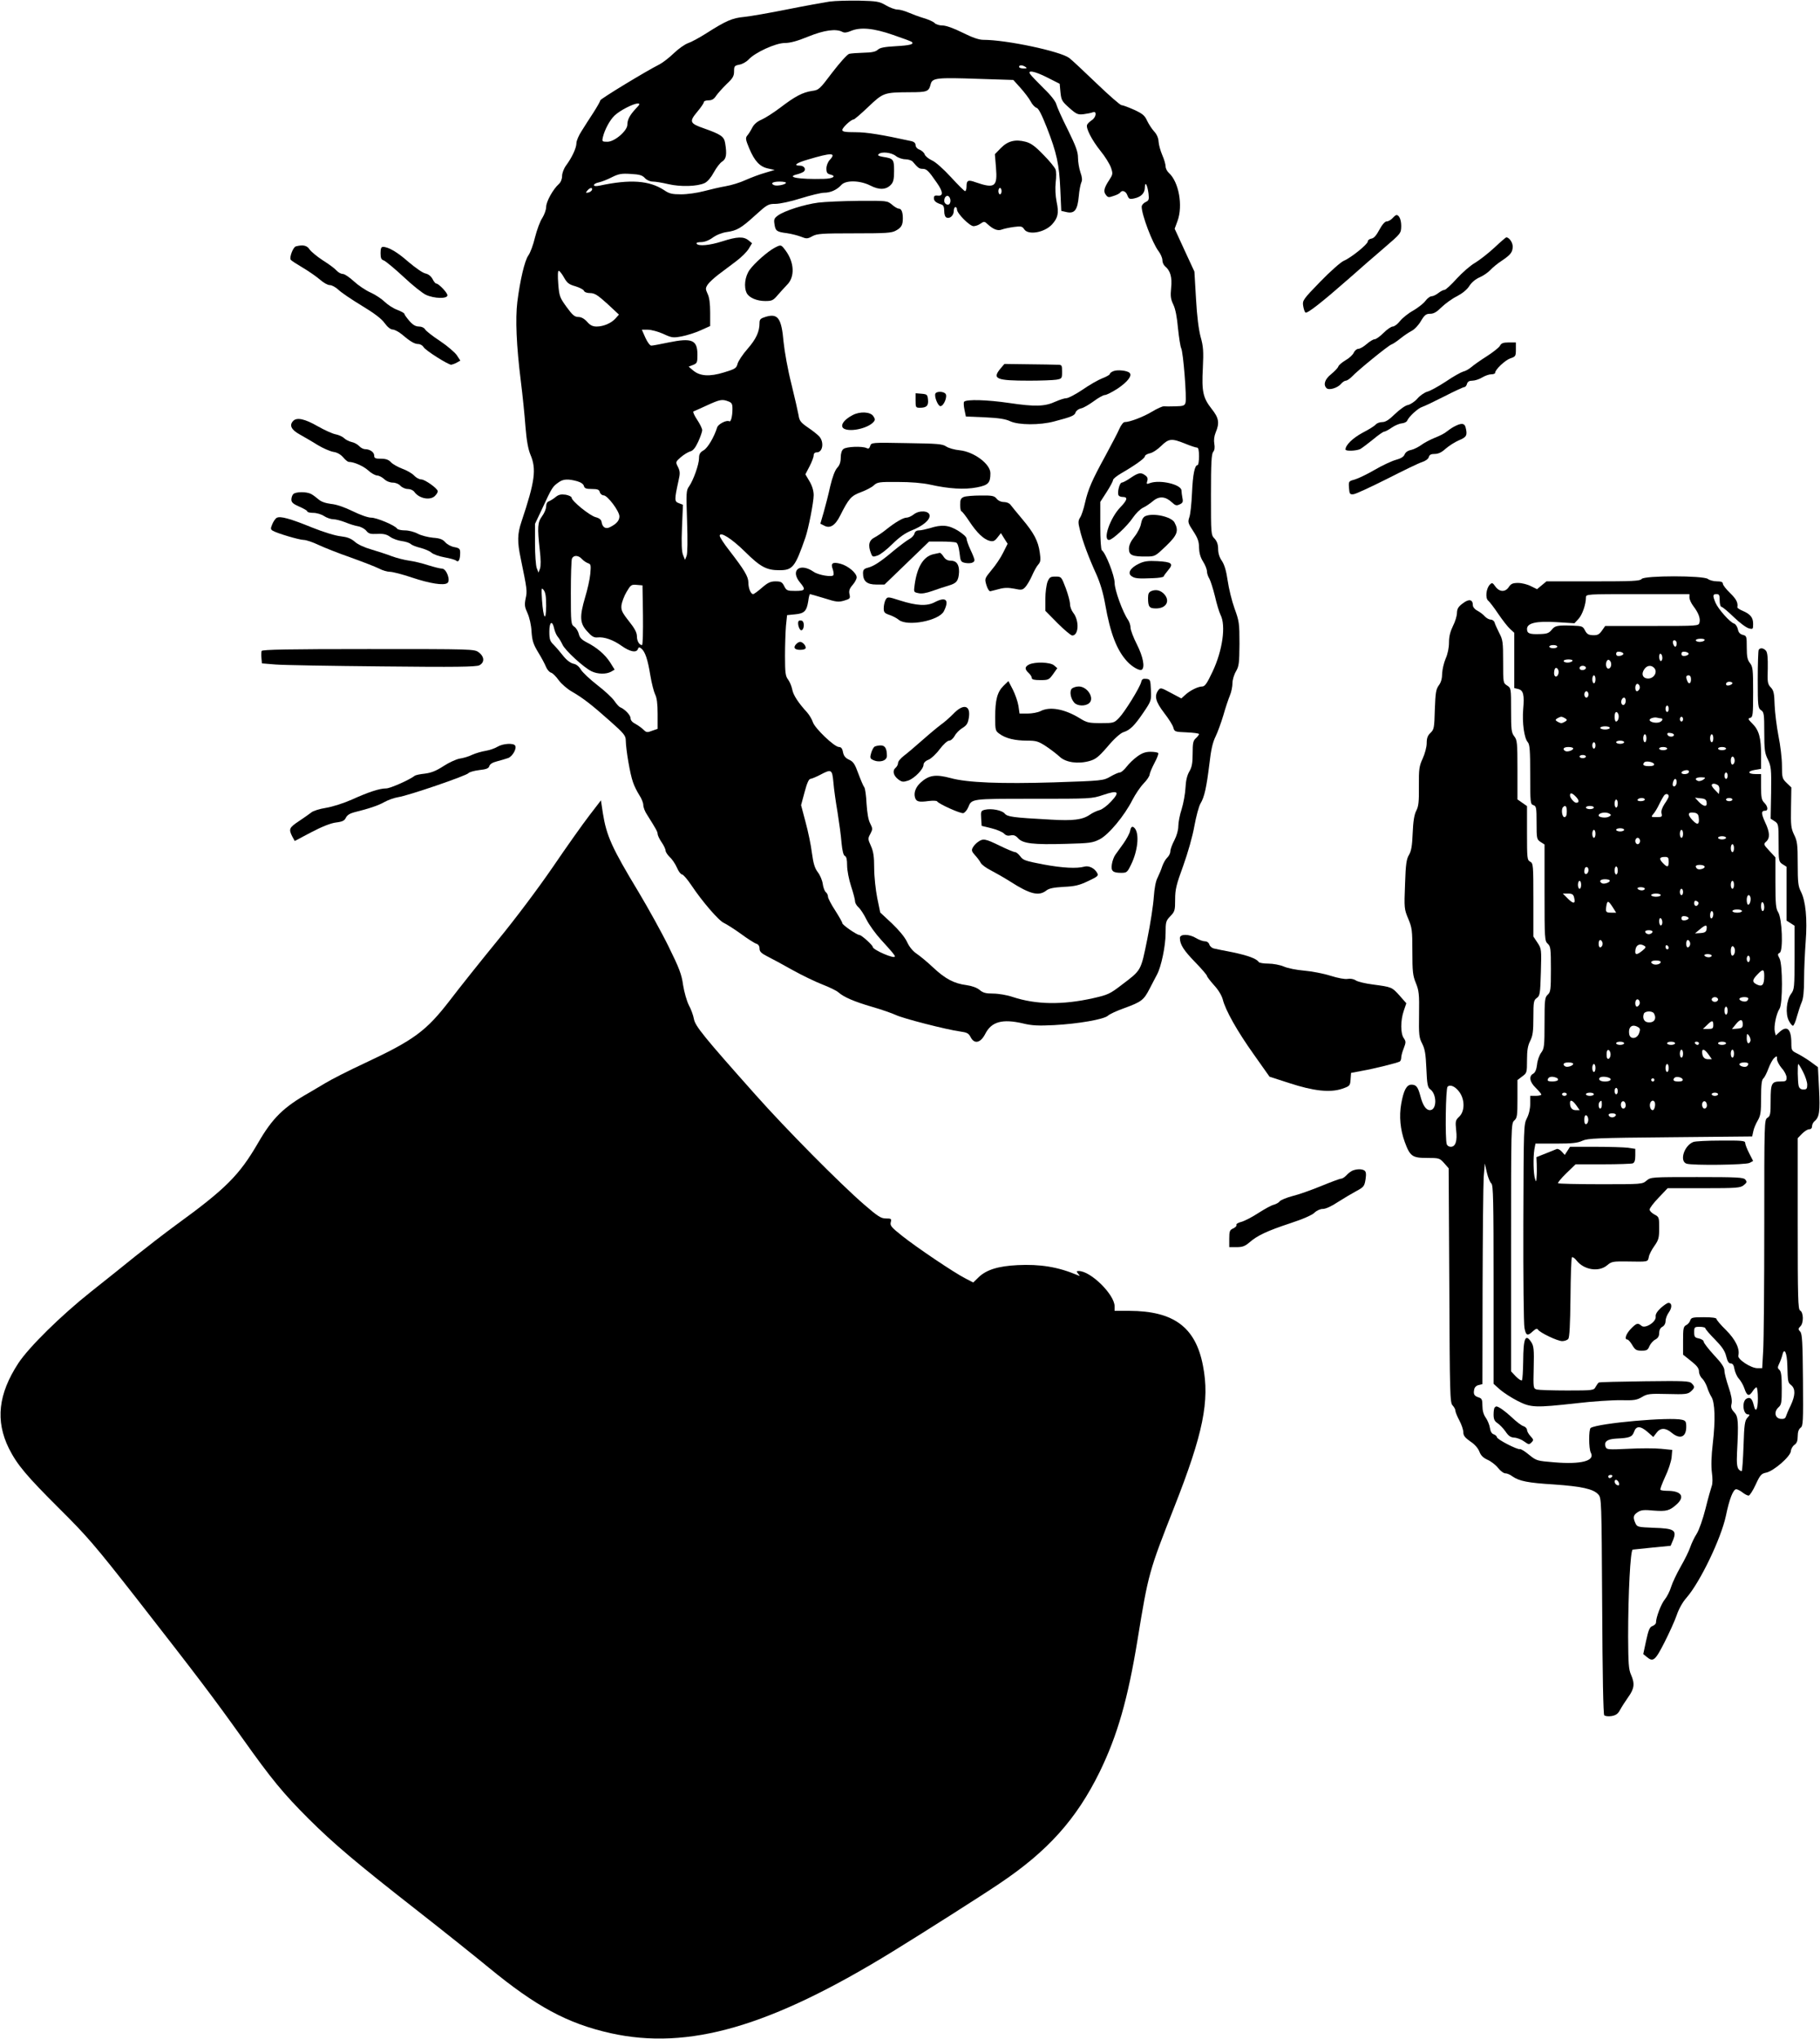 <?xml version="1.0" standalone="no"?>
<!DOCTYPE svg PUBLIC "-//W3C//DTD SVG 20010904//EN"
 "http://www.w3.org/TR/2001/REC-SVG-20010904/DTD/svg10.dtd">
<svg version="1.0" xmlns="http://www.w3.org/2000/svg"
 width="1143pt" height="1280pt" viewBox="0 0 1143 1280"
 preserveAspectRatio="xMidYMid meet">
<g transform="translate(0,1280) scale(0.1,-0.1)"
fill="#000000" stroke="none">
<path d="M5209 12790 c-37 -6 -156 -27 -265 -49 -110 -22 -230 -43 -269 -47
-76 -7 -115 -24 -239 -103 -44 -28 -96 -56 -115 -62 -20 -7 -60 -35 -89 -63
-29 -28 -69 -59 -90 -70 -84 -42 -372 -217 -372 -226 0 -5 -19 -39 -42 -75
-24 -37 -58 -89 -75 -117 -18 -27 -33 -62 -33 -77 0 -30 -28 -90 -65 -140 -14
-19 -25 -48 -25 -66 0 -19 -8 -39 -20 -50 -37 -33 -80 -111 -80 -144 0 -17
-11 -48 -24 -69 -14 -20 -34 -75 -46 -122 -11 -47 -30 -98 -42 -114 -23 -32
-52 -156 -69 -291 -13 -107 -6 -275 22 -499 11 -87 24 -215 29 -285 7 -87 17
-141 31 -175 39 -91 29 -167 -56 -421 -26 -77 -27 -126 -5 -230 40 -195 42
-205 31 -253 -8 -40 -6 -53 12 -92 12 -27 23 -73 25 -114 4 -58 11 -80 41
-130 21 -34 43 -75 50 -93 7 -17 21 -33 31 -36 10 -2 32 -24 49 -48 17 -23 55
-56 84 -72 69 -40 122 -81 239 -185 88 -78 98 -91 98 -122 1 -57 27 -211 45
-260 8 -25 27 -62 40 -82 14 -21 25 -49 25 -62 0 -14 10 -41 23 -60 56 -89 67
-108 67 -122 0 -8 11 -32 25 -52 14 -20 25 -44 25 -53 0 -8 12 -26 26 -40 15
-13 35 -43 45 -66 10 -24 25 -43 32 -43 8 0 34 -31 59 -68 68 -102 173 -224
205 -237 15 -7 63 -37 106 -68 42 -31 86 -59 97 -62 13 -4 20 -15 20 -31 0
-18 11 -29 48 -48 26 -13 97 -51 157 -85 61 -34 146 -75 190 -92 44 -17 89
-39 100 -49 34 -30 98 -58 211 -91 60 -17 127 -41 149 -51 44 -22 322 -93 405
-104 43 -6 53 -11 66 -36 23 -45 62 -36 91 20 39 78 108 97 240 66 53 -13 95
-15 193 -10 151 8 312 36 338 59 10 10 56 31 101 47 110 40 124 51 161 123 18
34 38 74 46 88 27 50 54 181 54 259 0 72 2 79 30 108 28 29 30 37 30 105 0 63
7 92 51 212 29 81 59 186 70 250 11 60 28 123 38 140 25 41 38 102 56 248 10
90 21 137 39 173 13 27 35 87 49 134 13 47 32 102 41 124 9 21 16 56 16 77 0
21 10 54 22 74 19 33 21 52 22 173 0 129 -2 142 -31 222 -17 47 -36 125 -43
174 -9 62 -20 99 -36 124 -16 22 -24 49 -24 75 0 28 -7 48 -22 65 -23 23 -23
28 -23 276 0 199 3 256 14 269 9 11 11 28 7 51 -4 22 -1 48 9 72 25 59 19 91
-25 146 -55 70 -64 109 -56 258 5 105 3 135 -14 195 -12 45 -23 129 -29 240
l-10 170 -62 134 -62 135 18 49 c35 96 8 245 -54 301 -12 11 -21 29 -21 42 0
12 -9 44 -21 71 -11 26 -22 64 -23 84 -1 22 -11 46 -28 64 -14 15 -34 46 -44
67 -15 33 -28 44 -82 69 -36 16 -71 29 -79 29 -8 0 -78 61 -156 136 -78 75
-155 147 -172 160 -56 42 -394 114 -540 114 -27 0 -68 14 -130 45 -56 28 -104
45 -126 45 -20 0 -42 7 -49 15 -7 8 -37 22 -68 31 -30 9 -73 25 -96 35 -23 10
-54 19 -69 19 -16 0 -49 12 -74 27 -41 24 -56 26 -167 29 -66 1 -151 -1 -187
-6z m399 -209 c62 -21 116 -41 119 -45 14 -14 -13 -21 -101 -26 -70 -4 -99 -9
-113 -22 -14 -13 -38 -18 -89 -19 -38 -1 -79 -4 -91 -7 -13 -4 -59 -56 -106
-117 -80 -106 -84 -110 -128 -116 -59 -9 -106 -34 -199 -105 -41 -31 -94 -65
-117 -75 -28 -12 -48 -29 -59 -51 -9 -18 -23 -40 -31 -49 -12 -15 -11 -25 12
-80 34 -81 67 -116 119 -127 l41 -9 -60 -18 c-33 -9 -88 -30 -122 -45 -34 -16
-90 -33 -125 -39 -35 -6 -96 -20 -137 -31 -41 -11 -105 -20 -143 -20 -57 0
-75 4 -107 26 -93 61 -213 70 -408 28 -21 -4 -33 -3 -33 4 0 6 14 14 31 17 18
4 54 18 81 32 42 21 61 25 119 21 55 -3 73 -8 89 -26 12 -13 33 -22 50 -22 16
0 59 -7 97 -16 77 -18 183 -15 229 7 18 9 40 35 57 67 16 29 39 60 53 68 25
17 30 44 18 116 -7 41 -26 54 -133 92 -89 31 -94 42 -43 103 23 27 42 55 42
61 0 7 13 12 30 12 21 0 34 8 47 28 10 15 39 47 65 73 40 37 48 51 48 81 0 33
3 36 33 42 19 3 45 18 58 32 41 45 171 104 227 104 34 0 79 12 147 40 101 41
175 51 215 30 13 -7 28 -5 52 5 60 26 142 19 266 -24z m832 -201 c12 -8 9 -10
-12 -10 -16 0 -28 5 -28 10 0 13 20 13 40 0z m140 -68 l75 -38 5 -54 c5 -49
10 -57 55 -97 45 -40 54 -44 90 -40 22 3 48 8 58 12 27 11 22 -32 -7 -50 -13
-9 -27 -22 -29 -29 -8 -21 29 -94 84 -163 29 -35 58 -83 66 -105 13 -38 12
-43 -10 -77 -33 -50 -39 -73 -22 -94 12 -17 18 -18 49 -7 20 6 38 16 41 21 12
18 36 9 45 -17 9 -23 14 -26 42 -20 44 9 68 33 68 70 1 42 16 15 23 -40 4 -37
2 -43 -19 -53 -13 -6 -24 -19 -24 -29 0 -50 67 -228 106 -279 13 -17 24 -43
24 -56 0 -14 7 -30 16 -38 34 -28 46 -69 39 -136 -5 -52 -3 -71 14 -106 13
-27 23 -79 29 -148 6 -58 15 -115 20 -125 13 -24 36 -315 27 -343 -5 -18 -15
-21 -63 -22 -31 -1 -64 -1 -73 0 -8 1 -42 -14 -75 -34 -55 -33 -139 -65 -171
-65 -8 0 -23 -19 -33 -42 -10 -24 -50 -99 -87 -168 -85 -155 -109 -210 -129
-297 -8 -37 -22 -79 -30 -91 -13 -20 -14 -32 -3 -75 15 -68 58 -182 104 -282
24 -54 43 -116 56 -190 32 -182 73 -288 138 -358 31 -34 78 -60 91 -52 22 14
9 82 -30 159 -22 43 -40 91 -40 105 0 15 -7 36 -15 48 -34 49 -85 188 -85 234
0 45 -57 189 -80 204 -6 4 -10 67 -10 155 l0 149 40 62 c22 34 40 68 40 75 0
7 22 25 49 41 90 52 151 96 151 108 0 7 14 15 31 19 17 3 49 24 71 46 48 47
66 49 150 15 34 -14 67 -25 75 -25 9 0 13 -16 13 -55 0 -30 -4 -55 -9 -55 -18
0 -30 -59 -35 -175 -3 -66 -10 -135 -17 -153 -10 -30 -8 -37 25 -87 28 -43 36
-65 36 -102 1 -33 8 -61 25 -88 14 -22 25 -50 25 -63 0 -12 7 -33 15 -45 7
-12 23 -62 35 -110 11 -49 27 -101 35 -117 35 -67 13 -224 -50 -357 -35 -74
-48 -93 -65 -93 -26 0 -77 -25 -108 -54 l-23 -21 -66 35 c-63 34 -65 34 -79
16 -26 -36 -17 -71 37 -142 28 -36 55 -78 58 -93 7 -25 11 -26 84 -29 42 -2
77 -6 77 -11 0 -4 -9 -16 -20 -26 -17 -15 -20 -31 -20 -96 0 -61 -5 -86 -21
-113 -14 -24 -22 -58 -24 -103 -2 -38 -13 -97 -24 -133 -12 -36 -21 -84 -21
-107 0 -25 -10 -60 -25 -89 -14 -26 -25 -57 -25 -69 0 -12 -9 -30 -20 -40 -10
-9 -24 -34 -31 -54 -6 -20 -20 -52 -29 -71 -12 -22 -20 -67 -24 -122 -3 -48
-21 -167 -41 -265 -41 -201 -36 -192 -160 -286 -74 -57 -87 -63 -180 -84 -192
-43 -358 -41 -506 8 -35 12 -90 21 -122 21 -46 0 -64 5 -85 23 -17 14 -47 25
-82 30 -78 10 -133 39 -209 110 -36 34 -83 73 -104 87 -25 17 -47 44 -61 75
-14 30 -51 74 -95 116 l-73 68 -19 92 c-10 51 -19 134 -19 187 0 73 -5 105
-21 140 -19 42 -19 46 -3 75 15 29 15 33 -1 65 -12 22 -19 66 -23 125 -2 49
-9 96 -14 102 -6 7 -22 45 -37 85 -22 61 -32 76 -58 88 -24 11 -34 24 -39 48
-4 23 -12 32 -25 32 -29 0 -152 118 -164 156 -6 18 -22 45 -36 61 -56 61 -88
110 -94 146 -4 20 -16 48 -26 61 -16 21 -19 42 -19 148 0 67 3 153 6 189 l7
67 50 5 c58 5 73 20 83 83 3 24 8 44 11 44 3 0 43 -12 90 -26 75 -24 89 -25
124 -15 37 11 40 14 34 40 -5 22 0 36 20 59 14 16 25 37 25 47 0 27 -53 72
-100 85 -51 14 -65 4 -50 -34 5 -15 7 -32 4 -37 -8 -14 -94 0 -124 21 -87 60
-150 9 -85 -68 37 -44 32 -52 -30 -52 -50 0 -56 2 -70 30 -13 26 -21 30 -55
30 -31 0 -48 -8 -85 -40 -25 -22 -50 -40 -55 -40 -15 0 -30 36 -30 72 0 38
-25 79 -119 201 -34 43 -61 85 -61 93 0 30 75 -17 160 -101 95 -94 134 -115
214 -115 84 0 99 18 164 205 19 54 52 223 52 266 0 27 -9 58 -26 87 l-26 44
26 50 c14 27 26 58 26 69 0 12 7 19 20 19 37 0 47 64 15 100 -9 10 -41 36 -71
56 -45 31 -54 42 -59 78 -4 22 -24 111 -45 196 -22 86 -43 203 -49 263 -13
149 -35 181 -112 158 -33 -10 -39 -16 -39 -39 0 -54 -21 -100 -75 -162 -31
-35 -59 -78 -63 -94 -7 -28 -16 -33 -85 -54 -91 -28 -152 -24 -195 13 l-27 23
28 11 c25 10 27 15 27 64 0 93 -34 107 -181 77 -52 -11 -101 -20 -109 -20 -8
0 -25 23 -37 50 l-22 50 38 0 c21 0 65 -12 96 -26 54 -25 62 -26 116 -16 32 6
86 23 119 38 l60 27 0 84 c0 57 -5 96 -16 118 -14 31 -14 36 1 59 9 13 40 42
68 63 29 22 78 59 109 82 32 24 68 59 80 79 l21 35 -22 18 c-31 25 -71 24
-164 -6 -81 -26 -151 -32 -162 -15 -4 6 8 10 28 10 21 0 48 10 73 28 23 17 59
31 87 35 65 9 91 24 181 106 74 67 81 71 126 71 27 0 97 15 160 35 61 19 127
35 146 35 40 0 80 18 108 49 28 31 117 29 182 -4 56 -29 100 -27 130 6 15 16
19 36 19 86 0 73 -4 78 -69 88 -28 5 -36 9 -28 17 18 18 81 11 109 -12 14 -11
41 -20 59 -20 18 0 39 -7 46 -15 33 -39 41 -45 62 -45 25 0 37 -11 90 -88 40
-57 41 -85 4 -80 -17 2 -23 -2 -23 -16 0 -18 13 -29 48 -40 12 -4 17 -16 17
-41 0 -23 6 -38 15 -41 21 -9 45 14 45 42 0 13 5 24 10 24 6 0 10 -7 10 -15 0
-25 80 -105 104 -105 12 0 32 7 44 16 22 15 25 15 45 -4 36 -33 64 -43 89 -33
13 5 46 12 75 16 46 6 53 4 65 -14 24 -39 127 -22 175 30 37 41 44 71 29 141
-8 40 -10 85 -6 123 4 33 4 70 -1 81 -4 12 -38 54 -76 92 -52 54 -78 73 -112
82 -65 17 -112 5 -156 -40 l-37 -38 7 -84 c10 -121 -7 -134 -129 -92 -46 17
-56 12 -56 -27 0 -16 -4 -29 -9 -29 -5 0 -45 40 -89 88 -49 53 -97 96 -121
106 -21 10 -41 27 -44 37 -3 10 -17 23 -31 29 -15 5 -26 17 -26 29 0 12 -9 21
-27 25 -187 41 -280 56 -350 56 -65 0 -83 3 -83 14 0 15 55 66 71 66 5 0 46
35 92 79 94 89 98 91 259 92 113 0 121 4 133 51 10 39 39 42 298 33 l221 -7
45 -50 c25 -28 54 -66 64 -85 10 -20 27 -37 37 -40 12 -3 32 -42 64 -123 63
-161 78 -232 85 -390 l6 -134 35 -8 c49 -10 67 14 75 100 3 37 11 76 16 87 7
14 5 33 -6 64 -8 24 -15 65 -15 90 0 38 -13 73 -64 177 -36 71 -68 143 -72
159 -4 18 -35 58 -79 100 -39 39 -77 78 -84 88 -23 30 27 21 109 -21z m-2587
-194 c-38 -41 -53 -69 -53 -101 0 -38 -80 -107 -125 -107 -33 0 -35 1 -29 28
11 47 43 107 73 136 33 32 117 75 145 76 17 0 16 -4 -11 -32z m1218 -322 c-12
-13 -21 -36 -21 -54 0 -26 5 -33 26 -38 39 -10 14 -26 -43 -27 -156 -4 -242
11 -165 29 15 4 32 11 39 16 18 14 4 38 -23 38 -45 0 -24 17 49 38 150 45 181
44 138 -2z m-275 -145 c-7 -11 -56 -20 -73 -14 -28 11 -11 23 33 23 25 0 43
-4 40 -9z m-1218 -43 c-3 -7 -13 -15 -24 -17 -16 -3 -17 -1 -5 13 16 19 34 21
29 4z m2572 -8 c0 -11 -4 -20 -10 -20 -5 0 -10 9 -10 20 0 11 5 20 10 20 6 0
10 -9 10 -20z m-324 -45 c4 -8 4 -22 0 -30 -7 -19 -36 -8 -36 14 0 32 26 43
36 16z m-2424 -497 c19 -34 31 -44 71 -55 26 -8 50 -20 54 -28 3 -9 19 -15 39
-15 28 0 47 -12 108 -67 l73 -68 -21 -24 c-27 -30 -76 -51 -119 -51 -25 0 -41
8 -60 30 -18 20 -37 30 -55 30 -23 0 -37 12 -74 63 -42 58 -46 67 -52 145 -4
50 -3 82 3 82 5 0 20 -19 33 -42z m1032 -778 c22 -8 26 -16 26 -47 0 -47 -10
-84 -20 -78 -16 10 -69 -17 -76 -38 -19 -61 -59 -129 -85 -144 -23 -13 -29
-25 -29 -50 0 -38 -35 -137 -62 -176 -19 -26 -19 -39 -13 -220 4 -120 3 -201
-3 -217 l-10 -25 -12 30 c-9 21 -11 73 -7 173 l6 143 -26 10 c-28 10 -28 21
-2 140 11 47 10 60 -3 87 -16 31 -16 32 18 62 19 16 45 32 59 36 17 4 32 22
50 61 14 31 25 63 25 72 0 10 -14 39 -32 66 -18 27 -28 50 -23 52 6 2 44 19
85 38 81 37 95 40 134 25z m-950 -501 c24 -7 40 -18 43 -30 4 -15 14 -19 50
-19 36 0 46 -4 50 -20 3 -11 14 -20 24 -20 24 0 99 -99 99 -132 0 -26 -18 -47
-58 -67 -28 -15 -49 -2 -54 32 -2 14 -14 24 -37 30 -37 9 -151 102 -151 122 0
7 -17 15 -37 19 -30 4 -44 1 -63 -14 -14 -12 -33 -23 -42 -27 -11 -3 -18 -15
-18 -32 0 -15 -11 -42 -25 -61 -29 -39 -31 -70 -15 -214 7 -58 7 -101 1 -117
l-9 -24 -11 28 c-6 16 -11 85 -11 153 l0 125 41 87 c67 145 69 147 109 175 28
20 59 21 114 6z m31 -489 c10 -11 27 -22 38 -26 18 -6 19 -12 14 -68 -3 -33
-18 -99 -32 -145 -36 -122 -34 -164 12 -214 28 -32 43 -41 64 -39 43 5 100
-15 153 -53 52 -37 93 -45 102 -20 5 13 9 13 22 3 24 -20 40 -69 56 -167 8
-49 22 -103 30 -120 11 -21 16 -58 16 -123 l0 -94 -35 -12 c-30 -12 -36 -11
-54 7 -11 11 -34 27 -50 36 -20 10 -31 23 -31 36 0 19 -36 57 -66 69 -7 3 -23
21 -36 40 -13 19 -61 64 -107 99 -46 36 -92 79 -103 97 -12 20 -29 34 -47 37
-18 4 -42 22 -63 48 -18 23 -45 55 -60 70 -24 23 -28 35 -28 84 0 63 19 73 31
16 4 -17 14 -40 22 -49 8 -9 21 -31 29 -48 15 -36 135 -146 184 -169 38 -18
91 -19 122 -2 l22 13 -28 45 c-32 50 -85 95 -149 127 -30 16 -43 29 -48 52 -4
16 -16 37 -28 45 -21 15 -22 22 -22 213 0 108 3 205 7 215 10 23 41 22 63 -3z
m383 -352 c1 -104 -1 -188 -6 -188 -17 0 -32 25 -32 55 0 23 -14 50 -51 96
-44 56 -49 69 -46 100 3 20 17 58 32 83 26 44 30 47 64 44 l36 -3 3 -187z
m-608 58 c-1 -105 -18 -80 -26 36 -5 77 -4 81 10 64 12 -15 16 -42 16 -100z
m1804 -1108 c3 -40 15 -125 26 -188 10 -63 22 -150 25 -192 5 -51 12 -78 21
-82 10 -4 14 -23 14 -59 0 -31 11 -88 25 -131 14 -42 25 -85 25 -95 0 -10 9
-26 21 -37 12 -10 35 -45 51 -78 16 -32 57 -89 91 -126 72 -79 87 -97 87 -105
0 -18 -138 41 -139 60 -1 12 -71 75 -84 75 -16 0 -107 63 -107 74 0 6 -21 42
-45 80 -25 38 -45 77 -45 86 0 10 -6 23 -14 29 -7 6 -16 29 -19 52 -3 22 -17
55 -31 73 -19 25 -28 54 -37 121 -6 49 -24 136 -40 194 l-28 106 22 82 c15 57
27 83 37 83 8 1 35 12 60 25 72 38 76 36 84 -47z"/>
<path d="M5140 11528 c-87 -11 -210 -50 -253 -80 -25 -18 -28 -25 -23 -56 6
-42 14 -48 78 -56 28 -4 67 -14 88 -22 35 -14 41 -14 72 3 29 16 59 18 263 18
198 0 234 2 261 17 35 19 44 35 44 78 0 38 -9 60 -25 60 -8 0 -27 11 -43 25
-30 25 -32 25 -208 24 -99 -1 -213 -6 -254 -11z"/>
<path d="M4866 11245 c-44 -23 -126 -95 -158 -139 -30 -42 -38 -108 -18 -147
16 -29 64 -49 116 -49 42 0 50 4 78 37 17 20 44 49 59 65 50 49 46 141 -10
216 -28 37 -28 37 -67 17z"/>
<path d="M6284 10487 c-55 -66 -29 -77 181 -77 72 0 147 3 168 6 36 6 37 8 37
50 0 43 -1 44 -32 44 -18 1 -100 2 -182 3 l-148 2 -24 -28z"/>
<path d="M6993 10470 c-13 -5 -23 -13 -23 -18 0 -5 -21 -17 -47 -27 -26 -10
-82 -42 -125 -72 -43 -29 -89 -53 -101 -53 -12 0 -42 -10 -67 -21 -69 -32
-130 -33 -293 -9 -136 20 -266 24 -282 8 -4 -3 -3 -26 2 -50 l9 -43 119 -5
c88 -4 131 -11 160 -25 52 -24 185 -25 275 -1 111 29 129 37 135 57 4 11 19
22 34 25 16 3 51 24 80 45 28 21 60 39 70 39 10 0 47 19 81 41 62 42 92 81 74
98 -15 15 -77 21 -101 11z"/>
<path d="M5875 10330 c-10 -16 15 -80 31 -80 21 0 46 61 32 78 -13 15 -54 16
-63 2z"/>
<path d="M5750 10286 c0 -44 1 -46 28 -46 41 0 54 13 50 51 -3 31 -6 34 -40
37 l-38 3 0 -45z"/>
<path d="M5355 10194 c-62 -32 -85 -74 -49 -88 46 -18 150 8 181 46 10 11 9
19 -3 36 -19 27 -83 30 -129 6z"/>
<path d="M5465 10000 c-5 -16 -11 -19 -23 -13 -28 13 -127 9 -145 -6 -11 -8
-17 -29 -17 -54 0 -28 -7 -48 -22 -64 -14 -15 -30 -57 -44 -116 -11 -51 -30
-124 -41 -163 l-21 -72 24 -12 c36 -20 69 0 100 62 55 109 69 125 131 148 32
12 69 31 81 43 22 20 34 22 150 21 81 0 155 -6 205 -17 116 -26 215 -32 292
-17 72 14 85 28 85 89 0 58 -104 135 -193 144 -32 3 -71 14 -85 24 -24 16 -55
18 -249 21 -219 4 -221 4 -228 -18z"/>
<path d="M7101 9800 c-24 -17 -50 -30 -56 -30 -14 0 -30 -64 -20 -80 3 -6 15
-10 25 -10 35 0 31 -18 -14 -65 -64 -66 -112 -205 -71 -205 21 0 115 87 150
140 17 25 44 52 61 61 18 8 47 28 65 43 39 33 78 30 119 -8 21 -20 29 -22 48
-13 20 9 23 16 18 40 -3 16 -6 37 -6 47 0 38 -134 70 -198 47 -21 -8 -23 -7
-17 13 5 15 1 26 -12 35 -27 21 -43 18 -92 -15z"/>
<path d="M6053 9680 c-19 -8 -23 -17 -23 -50 0 -22 4 -40 8 -40 4 0 27 -29 50
-64 47 -71 90 -113 129 -122 20 -5 30 -1 47 21 l22 28 21 -34 21 -33 -28 -56
c-15 -31 -48 -80 -73 -109 -44 -54 -44 -54 -32 -95 7 -23 18 -40 25 -38 6 1
31 8 55 14 32 9 58 9 95 2 45 -10 52 -8 69 10 11 12 30 44 42 71 12 28 29 59
39 70 15 17 17 29 10 76 -10 72 -36 122 -111 211 -34 40 -66 80 -73 89 -6 9
-24 17 -40 17 -18 0 -37 8 -47 21 -15 18 -27 21 -101 20 -45 0 -93 -4 -105 -9z"/>
<path d="M5738 9570 c-14 -11 -34 -20 -45 -20 -21 0 -72 -30 -128 -75 -22 -18
-55 -40 -72 -49 -36 -18 -43 -49 -23 -100 9 -23 12 -24 41 -14 18 6 60 39 94
73 44 43 79 68 121 85 70 28 116 66 112 95 -4 29 -65 33 -100 5z"/>
<path d="M7194 9560 c-14 -6 -23 -21 -28 -47 -3 -21 -21 -57 -41 -82 -24 -30
-35 -54 -35 -77 0 -40 22 -49 110 -48 54 0 56 2 123 66 72 69 81 96 53 148
-20 36 -132 61 -182 40z"/>
<path d="M5840 9484 c-25 -7 -56 -14 -68 -14 -16 0 -26 -7 -29 -20 -3 -12 -18
-27 -33 -35 -15 -8 -59 -41 -98 -73 -83 -70 -126 -98 -164 -107 -22 -6 -28
-13 -28 -34 0 -50 25 -71 83 -71 l52 0 140 135 140 135 77 0 c42 0 83 -3 92
-6 10 -4 17 -25 22 -64 6 -54 8 -58 35 -64 33 -6 59 1 59 18 0 6 -11 35 -25
64 -14 30 -25 62 -25 71 0 10 -23 30 -53 49 -59 36 -103 40 -177 16z"/>
<path d="M5860 9320 c-61 -15 -101 -80 -116 -193 -6 -44 -6 -45 24 -51 19 -5
49 0 88 14 33 12 79 27 103 34 49 14 61 30 64 85 1 47 -16 71 -53 71 -19 0
-33 8 -44 25 -9 14 -20 25 -24 24 -4 -1 -23 -5 -42 -9z"/>
<path d="M7153 9261 c-53 -25 -74 -59 -47 -78 20 -15 42 -17 134 -13 36 1 67
6 68 11 2 6 15 23 29 40 35 41 22 51 -69 56 -57 3 -82 0 -115 -16z"/>
<path d="M6579 9148 c-7 -18 -14 -67 -14 -108 l0 -75 77 -78 c42 -42 84 -77
92 -77 41 0 45 94 6 143 -11 14 -20 38 -20 54 0 15 -12 61 -27 101 -27 71 -28
72 -64 72 -32 0 -38 -4 -50 -32z"/>
<path d="M7233 9090 c-18 -7 -23 -17 -23 -44 0 -56 8 -66 50 -66 63 0 90 45
53 88 -22 25 -51 33 -80 22z"/>
<path d="M5560 9031 c-5 -11 -10 -33 -10 -50 0 -25 5 -31 34 -41 19 -6 47 -20
61 -32 55 -43 253 -5 283 55 35 71 13 93 -58 56 -49 -26 -114 -22 -218 11 -78
25 -79 25 -92 1z"/>
<path d="M5015 8900 c-9 -15 6 -61 19 -57 18 6 19 54 2 60 -9 3 -18 2 -21 -3z"/>
<path d="M5002 8758 c-23 -23 -13 -38 23 -38 22 0 35 5 35 13 0 16 -20 37 -35
37 -6 0 -16 -5 -23 -12z"/>
<path d="M6463 8628 c-28 -14 -29 -29 -3 -53 11 -10 20 -24 20 -32 0 -9 15
-13 53 -13 51 0 55 2 81 38 l26 37 -21 18 c-24 20 -119 23 -156 5z"/>
<path d="M7167 8518 c-9 -36 -104 -189 -139 -225 -31 -32 -34 -33 -115 -33
-74 0 -88 3 -131 30 -96 59 -189 76 -248 45 -16 -8 -52 -15 -80 -15 l-51 0 -7
48 c-4 26 -20 72 -35 102 l-28 54 -31 -30 c-39 -39 -52 -88 -52 -196 0 -83 1
-87 28 -106 38 -28 97 -42 172 -42 58 0 71 -4 120 -36 30 -20 69 -50 86 -66
38 -35 114 -46 186 -26 39 11 57 25 115 92 41 49 80 83 98 89 42 13 70 41 127
125 48 71 49 74 46 140 -3 64 -4 67 -29 70 -21 2 -28 -2 -32 -20z"/>
<path d="M6730 8475 c-14 -17 -6 -62 17 -87 20 -22 71 -23 94 -2 34 31 -12
104 -66 104 -18 0 -38 -7 -45 -15z"/>
<path d="M5986 8317 c-23 -23 -57 -53 -76 -66 -19 -14 -71 -57 -115 -96 -44
-39 -97 -84 -117 -99 -21 -16 -38 -36 -38 -46 0 -10 -7 -23 -15 -30 -22 -18
-15 -49 16 -73 23 -17 31 -18 62 -8 40 14 97 72 97 100 0 11 12 24 31 31 17 7
49 37 71 67 23 30 48 53 59 53 10 0 25 13 34 29 8 16 30 39 49 50 28 18 35 29
41 68 11 77 -36 87 -99 20z"/>
<path d="M5492 8112 c-7 -5 -16 -23 -21 -40 -8 -27 -7 -34 9 -42 40 -21 90 -8
90 24 0 47 -12 66 -39 66 -14 0 -32 -4 -39 -8z"/>
<path d="M7143 8051 c-23 -16 -53 -46 -68 -65 -15 -20 -34 -36 -43 -36 -8 0
-35 -12 -59 -26 -44 -25 -48 -26 -355 -36 -331 -10 -544 -2 -648 27 -94 25
-136 19 -189 -29 -29 -27 -43 -61 -35 -91 7 -28 23 -33 87 -24 26 3 50 2 52
-2 11 -17 149 -79 165 -74 10 3 23 19 30 35 23 56 14 55 409 55 362 0 367 0
439 24 94 32 108 21 50 -41 -24 -26 -56 -50 -72 -54 -16 -4 -45 -17 -63 -30
-46 -31 -104 -38 -242 -30 -242 13 -274 18 -291 38 -17 21 -84 34 -125 24 -24
-6 -26 -10 -23 -54 l3 -47 61 -15 c33 -8 69 -23 79 -33 12 -13 26 -16 42 -12
19 4 31 0 48 -19 30 -32 94 -40 300 -34 149 4 167 6 212 29 57 30 155 148 205
247 18 35 49 81 70 103 21 21 38 47 38 57 1 9 14 41 30 71 16 30 27 58 24 63
-3 4 -24 8 -48 8 -32 0 -54 -8 -83 -29z"/>
<path d="M7097 7582 c-3 -15 -22 -50 -41 -77 -20 -28 -43 -60 -51 -71 -9 -12
-19 -39 -22 -59 -7 -44 5 -55 59 -55 34 0 38 3 62 53 41 84 52 188 24 225 -16
19 -25 14 -31 -16z"/>
<path d="M6142 7514 c-12 -8 -27 -24 -33 -36 -9 -16 -6 -25 14 -47 13 -14 30
-36 36 -48 6 -12 35 -33 63 -47 29 -15 85 -47 123 -71 123 -79 179 -93 226
-56 18 14 46 19 109 23 70 3 99 10 153 36 60 28 67 34 58 50 -16 31 -53 49
-81 41 -47 -13 -135 -9 -259 14 -109 21 -126 26 -143 50 -11 15 -26 27 -33 27
-7 0 -51 18 -96 40 -92 45 -105 47 -137 24z"/>
<path d="M8745 11430 c-10 -11 -26 -20 -36 -20 -11 0 -28 -19 -46 -52 -19 -36
-35 -54 -50 -56 -13 -2 -23 -10 -23 -18 0 -17 -103 -101 -150 -121 -19 -8 -86
-67 -148 -131 -108 -111 -113 -119 -108 -151 3 -19 9 -38 14 -43 10 -10 105
65 277 216 61 54 158 139 217 189 107 92 107 92 108 138 0 40 -13 69 -30 69
-4 0 -15 -9 -25 -20z"/>
<path d="M9385 11245 c-39 -36 -93 -78 -121 -95 -29 -16 -80 -61 -115 -99 -35
-39 -70 -71 -77 -71 -8 0 -25 -9 -39 -20 -14 -11 -33 -20 -42 -20 -10 0 -27
-13 -39 -29 -12 -16 -46 -43 -77 -61 -31 -17 -68 -47 -83 -66 -15 -19 -35 -34
-45 -34 -10 0 -36 -18 -58 -40 -22 -22 -47 -40 -56 -40 -8 0 -31 -13 -50 -30
-18 -16 -42 -30 -52 -30 -10 0 -23 -11 -29 -24 -6 -14 -29 -35 -52 -48 -22
-13 -42 -30 -45 -39 -3 -9 -23 -30 -45 -48 -40 -32 -51 -66 -29 -88 15 -15 69
1 91 27 9 11 23 20 30 20 8 0 25 12 39 26 34 37 227 194 247 201 9 3 35 20 57
38 22 18 54 39 71 48 18 9 44 37 58 62 23 38 32 45 58 45 22 0 41 11 71 41 23
22 66 54 97 69 34 18 64 42 78 65 14 22 39 43 65 54 23 10 53 31 67 46 14 15
45 41 70 57 58 39 70 55 70 91 0 25 -22 56 -40 57 -3 0 -37 -29 -75 -65z"/>
<path d="M1858 11253 c-17 -4 -42 -69 -32 -84 3 -5 37 -27 76 -50 39 -23 87
-57 108 -75 21 -19 48 -34 61 -34 13 0 37 -13 54 -29 16 -16 82 -61 145 -99
78 -47 125 -82 145 -110 19 -26 38 -41 52 -41 12 -1 37 -14 55 -29 53 -45 81
-62 105 -62 12 0 27 -9 33 -19 10 -20 154 -111 174 -111 6 1 21 6 34 13 l23
13 -23 35 c-13 18 -61 59 -106 89 -46 30 -88 63 -93 73 -6 10 -22 17 -38 17
-21 0 -38 10 -60 35 -17 20 -31 39 -31 44 0 5 -20 16 -46 26 -25 9 -59 32 -77
49 -18 18 -58 45 -89 59 -32 14 -79 46 -106 71 -27 25 -58 46 -69 46 -11 0
-28 9 -39 21 -10 12 -49 41 -86 64 -37 24 -74 55 -84 69 -16 25 -41 31 -86 19z"/>
<path d="M2390 11211 c0 -31 4 -41 20 -46 11 -4 67 -50 123 -102 56 -53 120
-104 142 -114 52 -24 135 -26 135 -3 0 16 -55 74 -71 74 -5 0 -15 13 -23 29
-10 18 -26 30 -44 34 -17 3 -63 36 -105 71 -70 62 -127 96 -162 96 -11 0 -15
-11 -15 -39z"/>
<path d="M9420 10629 c-6 -11 -44 -41 -83 -66 -40 -25 -83 -56 -97 -68 -14
-12 -37 -25 -51 -28 -14 -4 -63 -31 -108 -62 -46 -30 -98 -59 -117 -64 -18 -5
-47 -25 -63 -44 -17 -19 -44 -37 -60 -40 -16 -3 -52 -29 -81 -57 -37 -36 -59
-50 -79 -50 -16 0 -34 -7 -41 -15 -7 -9 -44 -32 -83 -52 -61 -33 -107 -77
-107 -105 0 -12 69 -9 93 3 12 7 48 34 80 60 32 27 64 49 70 49 6 0 27 11 47
25 20 14 49 26 64 27 16 2 31 9 34 18 10 24 67 77 93 85 13 4 76 34 139 66 64
33 121 59 127 59 6 0 13 9 16 20 4 14 14 20 34 20 15 0 43 9 61 20 18 11 44
20 57 20 14 0 25 4 25 10 0 20 63 79 95 90 33 11 35 14 35 56 l0 44 -45 0
c-35 0 -47 -5 -55 -21z"/>
<path d="M1842 10158 c-27 -27 -14 -56 41 -86 28 -16 79 -45 112 -66 33 -20
77 -39 98 -43 24 -3 46 -16 62 -34 13 -16 29 -29 36 -29 32 0 91 -26 121 -53
18 -17 43 -31 55 -32 12 0 33 -11 46 -23 13 -13 36 -22 54 -22 17 0 37 -8 48
-20 10 -11 31 -20 46 -20 16 0 34 -8 41 -18 30 -43 102 -56 131 -24 10 10 17
23 16 28 0 17 -81 74 -103 74 -13 0 -33 11 -45 24 -13 14 -46 33 -74 43 -27
10 -59 28 -71 40 -15 17 -33 23 -63 23 -36 0 -43 3 -43 20 0 21 -27 40 -58 40
-10 0 -27 9 -36 19 -10 11 -32 23 -48 26 -17 4 -38 15 -47 24 -10 10 -33 20
-52 24 -19 3 -70 26 -114 51 -80 46 -130 57 -153 34z"/>
<path d="M9135 10123 c-16 -8 -39 -24 -50 -33 -11 -10 -44 -27 -73 -38 -29
-12 -68 -32 -85 -45 -18 -13 -47 -28 -65 -32 -21 -4 -36 -15 -41 -29 -6 -14
-24 -25 -54 -33 -26 -7 -86 -35 -134 -63 -48 -28 -105 -55 -126 -61 -37 -10
-38 -11 -35 -52 3 -38 5 -42 28 -40 14 1 108 45 210 96 102 52 201 100 221
106 22 7 39 20 42 31 4 15 14 20 37 20 23 0 44 10 69 33 21 18 58 42 84 53 48
20 54 31 41 82 -7 26 -27 27 -69 5z"/>
<path d="M1842 9698 c-7 -7 -12 -22 -12 -35 0 -17 11 -27 50 -44 28 -12 50
-25 50 -30 0 -5 17 -9 38 -9 20 0 51 -9 67 -20 17 -11 43 -20 58 -20 16 0 49
-9 75 -19 26 -11 62 -22 80 -25 19 -3 42 -16 52 -28 15 -19 26 -22 70 -20 39
2 59 -3 81 -19 17 -12 49 -23 72 -26 23 -3 49 -11 57 -19 8 -7 36 -18 62 -24
26 -7 57 -20 68 -30 11 -10 48 -23 81 -29 34 -6 67 -15 74 -21 15 -13 25 7 25
50 0 24 -5 29 -36 35 -20 3 -46 17 -58 31 -16 18 -34 25 -77 28 -31 3 -74 14
-95 25 -22 12 -57 21 -81 21 -23 0 -45 5 -49 11 -12 20 -128 69 -163 69 -20 0
-68 17 -115 40 -51 25 -102 43 -136 46 -37 5 -63 14 -80 29 -14 12 -35 28 -47
34 -29 15 -96 14 -111 -1z"/>
<path d="M1738 9549 c-9 -5 -21 -23 -28 -40 -11 -26 -11 -32 1 -40 24 -16 169
-59 197 -59 15 0 56 -14 92 -31 36 -17 127 -53 202 -79 75 -27 155 -58 177
-69 22 -12 54 -21 70 -21 17 0 79 -16 138 -36 114 -38 199 -51 222 -35 23 15
-5 91 -33 91 -12 0 -50 10 -86 21 -36 12 -90 25 -120 29 -30 4 -80 17 -110 28
-30 12 -88 30 -127 42 -43 12 -87 32 -105 49 -25 21 -47 29 -88 34 -32 3 -108
26 -180 55 -140 57 -200 73 -222 61z"/>
<path d="M10310 9165 c-11 -13 -57 -15 -305 -15 l-293 0 -30 -25 -29 -24 -39
19 c-21 11 -57 20 -80 20 -33 0 -45 -5 -58 -25 -22 -34 -59 -33 -85 3 -17 24
-21 25 -34 12 -24 -24 -30 -85 -11 -101 9 -7 38 -45 64 -84 26 -38 59 -81 74
-94 l26 -24 0 -174 0 -173 25 -6 c32 -8 39 -36 31 -127 -7 -83 6 -182 29 -207
12 -14 15 -50 15 -203 0 -177 1 -186 20 -192 18 -6 20 -15 20 -110 0 -100 1
-105 25 -121 l25 -16 0 -303 c0 -289 1 -303 20 -320 18 -16 20 -31 20 -160 0
-129 -2 -144 -20 -160 -18 -17 -20 -31 -20 -177 0 -146 -2 -161 -21 -187 -12
-16 -24 -50 -26 -75 -4 -32 -12 -50 -24 -57 -29 -15 -23 -52 16 -89 19 -19 35
-38 35 -42 0 -4 -16 -8 -35 -8 l-35 0 0 -50 c0 -32 -8 -66 -21 -91 -20 -39
-20 -56 -22 -657 -1 -339 2 -636 7 -659 9 -49 19 -53 53 -21 18 16 26 19 32
10 12 -19 122 -72 152 -72 14 0 32 6 38 14 8 9 12 91 14 259 1 135 5 249 9
253 4 4 18 -5 30 -21 46 -58 139 -73 191 -29 28 24 37 25 126 24 134 -2 129
-4 136 29 3 17 20 48 36 70 25 36 29 49 29 111 0 67 -1 70 -30 85 -16 9 -30
22 -30 31 0 9 25 42 57 75 l56 59 227 0 c208 0 230 2 251 19 20 16 21 21 10
35 -12 14 -49 16 -303 16 -286 0 -290 0 -317 -22 -26 -23 -32 -23 -288 -23
-144 0 -264 3 -268 6 -3 4 20 32 52 63 l58 56 172 0 c94 0 178 3 187 6 11 4
16 19 16 49 l0 42 -46 7 c-26 3 -118 6 -205 6 l-159 0 -16 -25 -17 -26 -19 21
c-11 12 -25 19 -32 16 -6 -3 -37 -15 -69 -28 l-58 -23 2 -45 c1 -25 1 -61 -1
-80 -2 -33 -3 -33 -10 -10 -10 31 -12 132 -4 183 l7 37 129 0 c102 0 136 4
166 18 33 15 89 18 552 22 l514 5 7 32 c3 17 16 48 28 68 18 31 21 52 21 144
0 82 4 111 14 120 8 7 22 35 32 62 10 27 26 57 36 66 17 15 18 15 18 -7 0 -12
14 -38 30 -57 17 -18 30 -45 30 -58 0 -22 -4 -25 -38 -25 -56 0 -62 -11 -62
-120 0 -84 -2 -97 -20 -108 -20 -12 -20 -23 -20 -686 0 -370 -3 -721 -7 -779
l-6 -107 -30 0 c-41 0 -126 56 -120 79 11 42 -18 101 -77 160 -33 32 -60 64
-60 70 0 7 -28 11 -79 11 -71 0 -80 -2 -86 -20 -3 -11 -15 -25 -26 -30 -17 -9
-19 -22 -19 -98 l0 -87 50 -40 c37 -29 50 -46 50 -66 0 -14 9 -34 20 -44 10
-9 24 -34 31 -54 6 -20 18 -47 27 -61 22 -35 26 -145 9 -290 -10 -84 -11 -145
-6 -185 5 -36 5 -70 -1 -85 -5 -14 -23 -77 -39 -142 -16 -64 -41 -135 -55
-157 -15 -23 -33 -61 -41 -85 -8 -24 -35 -79 -60 -122 -25 -44 -52 -101 -60
-127 -8 -27 -26 -62 -39 -78 -23 -27 -56 -113 -56 -146 0 -8 -10 -17 -22 -22
-18 -6 -25 -24 -40 -92 l-18 -84 21 -17 c41 -35 54 -24 112 90 30 59 65 136
77 171 13 39 37 82 61 109 86 98 218 373 248 515 22 107 46 167 65 167 7 0 25
-9 39 -20 14 -11 31 -20 39 -20 7 1 27 32 44 69 28 61 36 69 65 75 47 9 153
101 156 135 1 14 11 32 23 40 14 10 20 24 20 54 0 26 6 44 18 53 16 11 17 36
15 300 -2 240 -5 289 -17 303 -14 15 -14 19 1 34 21 20 20 88 -2 99 -13 8 -15
75 -15 545 l0 537 27 28 c15 15 35 28 45 28 11 0 18 7 18 19 0 10 7 25 16 32
30 25 35 61 28 201 l-7 138 -49 36 c-27 19 -65 42 -84 51 -31 15 -34 20 -34
62 0 92 -27 116 -76 70 l-22 -20 -6 25 c-7 30 9 112 30 143 20 31 20 276 0
315 -13 24 -13 29 1 36 23 13 15 217 -10 255 -14 22 -17 51 -17 185 l0 159
-38 41 c-37 40 -38 42 -20 58 25 23 23 59 -7 122 -25 55 -25 72 1 72 20 0 17
27 -6 50 -17 17 -20 33 -20 100 l0 80 -34 0 c-50 0 -54 18 -6 26 l40 7 0 86
c0 108 -13 156 -54 197 -29 29 -30 33 -14 37 16 5 18 18 18 162 0 142 -2 159
-20 182 -16 20 -20 41 -20 98 0 70 -1 73 -25 79 -18 5 -27 15 -31 36 -4 16
-14 32 -24 35 -26 8 -99 91 -116 130 -19 46 -18 55 6 55 17 0 20 -7 20 -40 0
-22 5 -40 11 -40 6 0 41 -29 77 -64 37 -36 79 -67 95 -71 26 -7 27 -5 27 28 0
40 -17 61 -66 82 -19 8 -34 18 -33 22 5 29 -6 51 -46 90 -25 24 -45 50 -45 58
0 11 -12 15 -37 15 -21 0 -47 7 -57 15 -29 22 -398 22 -416 0z m300 -117 c0
-11 11 -36 25 -54 32 -42 45 -77 38 -103 -5 -21 -9 -21 -298 -21 l-294 0 -21
-30 c-17 -24 -28 -29 -56 -28 -28 1 -38 7 -50 30 -13 26 -19 28 -77 30 -98 3
-111 0 -132 -26 -17 -21 -30 -26 -76 -27 -64 -2 -79 4 -79 32 0 37 57 51 185
43 l113 -7 25 27 c24 25 47 92 47 135 0 21 4 21 325 21 l325 0 0 -22z m95
-268 c-3 -5 -17 -10 -31 -10 -13 0 -24 5 -24 10 0 6 14 10 31 10 17 0 28 -4
24 -10z m-175 -20 c0 -11 -4 -20 -9 -20 -5 0 -11 9 -14 20 -3 13 0 20 9 20 8
0 14 -9 14 -20z m-750 -20 c0 -5 -11 -10 -25 -10 -14 0 -25 5 -25 10 0 6 11
10 25 10 14 0 25 -4 25 -10z m415 -45 c0 -5 -10 -11 -22 -13 -16 -2 -23 2 -23
13 0 11 7 15 23 13 12 -2 22 -7 22 -13z m410 0 c0 -5 -10 -11 -22 -13 -16 -2
-23 2 -23 13 0 11 7 15 23 13 12 -2 22 -7 22 -13z m-165 -26 c0 -10 -4 -19
-10 -19 -5 0 -10 12 -10 26 0 14 4 23 10 19 6 -3 10 -15 10 -26z m-565 -19
c-3 -5 -17 -10 -31 -10 -13 0 -24 5 -24 10 0 6 14 10 31 10 17 0 28 -4 24 -10z
m243 -14 c5 -25 -16 -45 -27 -27 -11 17 -2 53 13 48 6 -2 13 -12 14 -21z
m-158 -29 c0 -7 -9 -13 -20 -14 -11 -1 -20 4 -20 13 0 8 9 14 20 14 11 0 20
-6 20 -13z m430 -2 c21 -25 -3 -65 -39 -65 -34 0 -46 28 -24 59 17 25 45 27
63 6z m-602 -31 c-5 -28 -28 -29 -28 -1 0 13 3 27 7 31 10 10 25 -10 21 -30z
m232 -39 c0 -14 -4 -25 -10 -25 -5 0 -10 11 -10 25 0 14 5 25 10 25 6 0 10
-11 10 -25z m600 0 c0 -28 -15 -34 -24 -9 -10 25 -7 34 9 34 9 0 15 -9 15 -25z
m260 -24 c0 -5 -9 -11 -20 -14 -13 -3 -20 0 -20 9 0 8 9 14 20 14 11 0 20 -4
20 -9z m-583 -35 c-4 -9 -11 -16 -17 -16 -11 0 -14 33 -3 44 11 10 26 -11 20
-28z m-321 -36 c0 -11 -6 -20 -13 -20 -7 0 -13 9 -13 20 0 11 6 20 13 20 7 0
13 -9 13 -20z m234 -39 c0 -23 -16 -36 -25 -21 -9 14 1 40 15 40 5 0 10 -9 10
-19z m270 -51 c0 -11 -4 -20 -10 -20 -5 0 -10 9 -10 20 0 11 5 20 10 20 6 0
10 -9 10 -20z m-316 -35 c6 -18 -2 -45 -15 -45 -5 0 -9 14 -9 30 0 32 14 40
24 15z m-334 -25 c13 -9 13 -11 0 -20 -8 -5 -19 -10 -25 -10 -5 0 -17 5 -25
10 -13 9 -13 11 0 20 8 5 20 10 25 10 6 0 17 -5 25 -10z m601 0 c17 0 9 -19
-11 -25 -23 -7 -60 2 -60 15 0 10 30 19 48 14 8 -2 18 -4 23 -4z m139 -5 c0
-8 -4 -15 -10 -15 -5 0 -10 7 -10 15 0 8 5 15 10 15 6 0 10 -7 10 -15z m-460
-55 c0 -5 -13 -10 -30 -10 -16 0 -30 5 -30 10 0 6 14 10 30 10 17 0 30 -4 30
-10z m403 -45 c-4 -15 -36 -12 -41 3 -3 9 3 13 19 10 13 -1 23 -7 22 -13z
m-173 -20 c0 -14 -4 -25 -10 -25 -5 0 -10 11 -10 25 0 14 5 25 10 25 6 0 10
-11 10 -25z m420 0 c0 -14 -4 -25 -10 -25 -5 0 -10 11 -10 25 0 14 5 25 10 25
6 0 10 -11 10 -25z m-560 -25 c0 -5 -11 -10 -25 -10 -14 0 -25 5 -25 10 0 6
11 10 25 10 14 0 25 -4 25 -10z m-180 -20 c0 -11 -4 -20 -10 -20 -5 0 -10 9
-10 20 0 11 5 20 10 20 6 0 10 -9 10 -20z m-140 -19 c0 -12 -37 -24 -50 -16
-20 12 -10 25 20 25 17 0 30 -4 30 -9z m590 -1 c0 -5 -11 -10 -25 -10 -14 0
-25 5 -25 10 0 6 11 10 25 10 14 0 25 -4 25 -10z m370 0 c0 -5 -11 -10 -25
-10 -14 0 -25 5 -25 10 0 6 11 10 25 10 14 0 25 -4 25 -10z m-880 -50 c0 -5
-9 -10 -20 -10 -11 0 -20 5 -20 10 0 6 9 10 20 10 11 0 20 -4 20 -10z m932
-12 c6 -17 -1 -38 -13 -38 -5 0 -9 11 -9 25 0 26 14 34 22 13z m-504 -35 c2
-9 -8 -13 -32 -13 -34 0 -44 8 -29 24 11 11 56 2 61 -11z m217 -54 c-8 -12
-45 -12 -45 0 0 10 30 20 43 14 4 -3 5 -9 2 -14z m245 -19 c0 -11 -4 -20 -10
-20 -5 0 -10 9 -10 20 0 11 5 20 10 20 6 0 10 -9 10 -20z m-153 -25 c-11 -7
-25 -11 -33 -8 -25 10 -15 23 19 23 30 -1 31 -2 14 -15z m-167 -14 c0 -20 -13
-35 -23 -25 -7 8 4 44 14 44 5 0 9 -9 9 -19z m258 -20 c8 -4 12 -19 10 -32
l-3 -24 -22 23 c-13 12 -23 27 -23 32 0 12 20 13 38 1z m-890 -74 c20 -21 21
-37 1 -37 -13 0 -39 31 -39 46 0 20 13 17 38 -9z m582 3 c0 -5 -11 -26 -26
-47 -16 -25 -23 -45 -19 -60 5 -21 2 -23 -31 -23 -35 0 -36 1 -22 18 9 9 26
37 38 62 12 25 27 51 32 57 11 13 28 9 28 -7z m-150 -20 c0 -5 -12 -10 -26
-10 -14 0 -23 4 -19 10 3 6 15 10 26 10 10 0 19 -4 19 -10z m388 -17 c5 -31
-18 -29 -49 3 l-24 26 35 -4 c27 -2 36 -8 38 -25z m162 17 c0 -5 -9 -10 -20
-10 -11 0 -20 5 -20 10 0 6 9 10 20 10 11 0 20 -4 20 -10z m-720 -25 c0 -14
-4 -25 -10 -25 -5 0 -10 11 -10 25 0 14 5 25 10 25 6 0 10 -11 10 -25z m-320
-50 c0 -24 -5 -35 -15 -35 -15 0 -22 50 -8 63 15 15 23 5 23 -28z m170 25 c0
-5 -11 -10 -25 -10 -14 0 -25 5 -25 10 0 6 11 10 25 10 14 0 25 -4 25 -10z
m99 -39 c11 -7 10 -10 -4 -18 -19 -11 -65 -5 -65 7 0 18 47 25 69 11z m559
-19 c7 -49 -6 -56 -38 -22 -34 36 -31 53 8 48 19 -2 28 -10 30 -26z m-468 -82
c0 -5 -11 -10 -25 -10 -14 0 -25 5 -25 10 0 6 11 10 25 10 14 0 25 -4 25 -10z
m-180 -25 c0 -14 -4 -25 -10 -25 -5 0 -10 11 -10 25 0 14 5 25 10 25 6 0 10
-11 10 -25z m550 0 c0 -14 -4 -25 -10 -25 -5 0 -10 11 -10 25 0 14 5 25 10 25
6 0 10 -11 10 -25z m270 -25 c0 -5 -11 -10 -25 -10 -14 0 -25 5 -25 10 0 6 11
10 25 10 14 0 25 -4 25 -10z m-540 -20 c0 -11 -7 -20 -15 -20 -8 0 -15 9 -15
20 0 11 7 20 15 20 8 0 15 -9 15 -20z m590 -45 c0 -14 -4 -25 -10 -25 -5 0
-10 11 -10 25 0 14 5 25 10 25 6 0 10 -11 10 -25z m-410 -85 c0 -36 -9 -38
-38 -7 -25 26 -20 37 15 37 19 0 23 -5 23 -30z m225 -29 c7 -12 -31 -25 -45
-16 -5 3 -10 10 -10 16 0 12 47 12 55 0z m-729 -28 c-4 -24 -26 -29 -26 -5 0
10 3 22 6 25 11 10 22 -2 20 -20z m184 2 c0 -14 -4 -25 -10 -25 -5 0 -10 11
-10 25 0 14 5 25 10 25 6 0 10 -11 10 -25z m-50 -64 c0 -12 -37 -24 -50 -16
-20 12 -10 25 20 25 17 0 30 -4 30 -9z m-180 -26 c0 -14 -4 -25 -10 -25 -5 0
-10 11 -10 25 0 14 5 25 10 25 6 0 10 -11 10 -25z m960 0 c0 -14 -4 -25 -10
-25 -5 0 -10 11 -10 25 0 14 5 25 10 25 6 0 10 -11 10 -25z m-560 -25 c0 -5
-9 -10 -19 -10 -11 0 -23 5 -26 10 -4 6 5 10 19 10 14 0 26 -4 26 -10z m240
-20 c0 -11 -4 -20 -10 -20 -5 0 -10 9 -10 20 0 11 5 20 10 20 6 0 10 -9 10
-20z m-684 -35 c10 -40 -4 -42 -39 -7 l-32 32 33 0 c26 0 33 -5 38 -25z m544
15 c0 -5 -13 -10 -30 -10 -16 0 -30 5 -30 10 0 6 14 10 30 10 17 0 30 -4 30
-10z m563 -12 c5 -18 -3 -48 -14 -48 -5 0 -9 14 -9 30 0 30 15 41 23 18z
m-326 -41 c-6 -20 -27 -19 -27 2 0 14 5 19 15 14 9 -3 14 -10 12 -16z m-539
-22 l22 -35 -28 0 c-37 0 -39 4 -34 40 6 38 12 38 40 -5z m952 -1 c0 -13 -4
-24 -10 -24 -5 0 -10 14 -10 31 0 17 4 28 10 24 6 -3 10 -17 10 -31z m-140
-24 c0 -5 -13 -10 -30 -10 -16 0 -30 5 -30 10 0 6 14 10 30 10 17 0 30 -4 30
-10z m-180 -19 c0 -11 -4 -23 -10 -26 -6 -4 -10 5 -10 19 0 14 5 26 10 26 6 0
10 -9 10 -19z m-155 -26 c0 -5 -10 -11 -22 -13 -16 -2 -23 2 -23 13 0 11 7 15
23 13 12 -2 22 -7 22 -13z m-165 -26 c0 -10 -4 -19 -10 -19 -5 0 -10 12 -10
26 0 14 4 23 10 19 6 -3 10 -15 10 -26z m278 -41 c-2 -18 -10 -24 -38 -26
l-35 -2 30 25 c37 31 47 31 43 3z m-340 -20 c-3 -7 -13 -13 -23 -13 -10 0 -20
6 -22 13 -3 7 5 12 22 12 17 0 25 -5 23 -12z m-313 -73 c0 -10 -6 -20 -12 -22
-8 -3 -13 5 -13 22 0 17 5 25 13 23 6 -3 12 -13 12 -23z m550 0 c0 -10 -6 -20
-12 -22 -8 -3 -13 5 -13 22 0 17 5 25 13 23 6 -3 12 -13 12 -23z m-287 -14
c11 -6 7 -13 -14 -30 -31 -25 -44 -27 -44 -7 0 41 26 58 58 37z m152 -12 c0
-5 -4 -9 -10 -9 -5 0 -10 7 -10 16 0 8 5 12 10 9 6 -3 10 -10 10 -16z m414 -4
c6 -18 -2 -45 -15 -45 -5 0 -9 14 -9 30 0 32 14 40 24 15z m-144 -45 c0 -5 -9
-10 -19 -10 -11 0 -23 5 -26 10 -4 6 5 10 19 10 14 0 26 -4 26 -10z m240 -20
c0 -11 -4 -20 -10 -20 -5 0 -10 9 -10 20 0 11 5 20 10 20 6 0 10 -9 10 -20z
m-560 -19 c0 -13 -27 -21 -45 -15 -25 10 -17 24 15 24 17 0 30 -4 30 -9z m650
-88 c0 -55 -12 -70 -44 -55 -33 15 -33 29 1 64 35 37 43 35 43 -9z m-290 -148
c0 -8 -9 -15 -20 -15 -11 0 -20 7 -20 15 0 8 9 15 20 15 11 0 20 -7 20 -15z
m190 6 c0 -6 -5 -13 -10 -16 -14 -9 -52 4 -45 16 8 12 55 12 55 0z m-683 -35
c-4 -9 -11 -16 -17 -16 -11 0 -14 33 -3 43 11 11 26 -10 20 -27z m553 -41 c0
-14 -4 -25 -10 -25 -5 0 -10 11 -10 25 0 14 5 25 10 25 6 0 10 -11 10 -25z
m-463 -17 c20 -34 1 -62 -39 -56 -23 3 -34 27 -24 54 7 17 52 19 63 2z m558
-69 c0 -20 -6 -25 -34 -27 l-34 -3 24 30 c28 35 44 35 44 0z m-185 -4 c0 -22
-5 -25 -32 -25 l-33 0 25 24 c32 32 40 32 40 1z m-470 -15 c11 -7 12 -15 4
-37 -13 -37 -57 -40 -62 -5 -7 47 20 66 58 42z m703 -86 c-10 -25 -23 -15 -23
19 1 30 2 31 15 14 7 -11 11 -25 8 -33z m-793 -14 c0 -5 -11 -10 -25 -10 -14
0 -25 5 -25 10 0 6 11 10 25 10 14 0 25 -4 25 -10z m320 0 c0 -5 -11 -10 -25
-10 -14 0 -25 5 -25 10 0 6 11 10 25 10 14 0 25 -4 25 -10z m150 0 c0 -5 -4
-10 -9 -10 -6 0 -13 5 -16 10 -3 6 1 10 9 10 9 0 16 -4 16 -10z m170 0 c0 -5
-11 -10 -25 -10 -14 0 -25 5 -25 10 0 6 11 10 25 10 14 0 25 -4 25 -10z m-725
-70 c0 -13 -6 -25 -12 -27 -9 -3 -13 6 -13 27 0 21 4 30 13 28 6 -3 12 -15 12
-28z m455 5 c0 -14 -4 -25 -10 -25 -5 0 -10 11 -10 25 0 14 5 25 10 25 6 0 10
-11 10 -25z m160 -5 l21 -30 -24 0 c-24 0 -37 16 -37 46 0 23 17 16 40 -16z
m160 5 c0 -14 -4 -25 -10 -25 -5 0 -10 11 -10 25 0 14 5 25 10 25 6 0 10 -11
10 -25z m-1010 -64 c0 -12 -37 -24 -50 -16 -20 12 -10 25 20 25 17 0 30 -4 30
-9z m1100 0 c0 -6 -5 -13 -10 -16 -14 -9 -52 4 -45 16 8 12 55 12 55 0z m-960
-26 c0 -14 -4 -25 -10 -25 -5 0 -10 11 -10 25 0 14 5 25 10 25 6 0 10 -11 10
-25z m460 0 c0 -14 -4 -25 -10 -25 -5 0 -10 11 -10 25 0 14 5 25 10 25 6 0 10
-11 10 -25z m844 -25 c14 -27 26 -63 26 -80 0 -25 -4 -30 -24 -30 -16 0 -26 7
-30 23 -6 24 -8 137 -2 137 2 0 16 -22 30 -50z m-1550 -36 c9 -3 13 -10 10
-15 -7 -11 -64 -12 -64 -1 0 21 24 28 54 16z m330 0 c24 -9 9 -24 -24 -24 -29
0 -45 12 -33 24 8 8 37 8 57 0z m464 -11 c2 -9 -7 -13 -27 -13 -30 0 -39 9
-24 24 11 10 46 3 51 -11z m-178 -3 c0 -5 -4 -10 -10 -10 -5 0 -10 5 -10 10 0
6 5 10 10 10 6 0 10 -4 10 -10z m-230 -70 c0 -11 -4 -20 -10 -20 -5 0 -10 9
-10 20 0 11 5 20 10 20 6 0 10 -9 10 -20z m-320 -20 c0 -5 -7 -10 -15 -10 -8
0 -15 5 -15 10 0 6 7 10 15 10 8 0 15 -4 15 -10z m170 0 c0 -5 -11 -10 -25
-10 -14 0 -25 5 -25 10 0 6 11 10 25 10 14 0 25 -4 25 -10z m780 0 c0 -5 -9
-10 -20 -10 -11 0 -20 5 -20 10 0 6 9 10 20 10 11 0 20 -4 20 -10z m-890 -70
l21 -30 -24 0 c-24 0 -37 16 -37 46 0 23 17 16 40 -16z m160 5 c0 -14 -4 -25
-10 -25 -11 0 -14 33 -3 43 11 11 13 8 13 -18z m150 -6 c0 -10 -7 -19 -15 -19
-15 0 -21 31 -9 43 11 10 24 -3 24 -24z m183 19 c5 -18 -3 -48 -14 -48 -13 0
-22 27 -15 45 7 18 23 20 29 3z m327 -19 c0 -10 -7 -19 -15 -19 -15 0 -21 31
-9 43 11 10 24 -3 24 -24z m-572 -61 c-3 -7 -13 -13 -23 -13 -10 0 -20 6 -22
13 -3 7 5 12 22 12 17 0 25 -5 23 -12z m-173 -28 c0 -13 -6 -25 -12 -27 -9 -3
-13 6 -13 27 0 21 4 30 13 28 6 -3 12 -15 12 -28z m735 -1309 c0 -5 27 -37 60
-70 44 -45 63 -72 71 -106 8 -32 16 -45 29 -45 12 0 19 -11 23 -36 4 -20 16
-47 27 -59 12 -13 28 -40 35 -61 16 -48 29 -53 51 -20 9 14 20 26 25 26 5 0 9
-31 9 -70 0 -71 -14 -94 -26 -42 -10 42 -23 53 -45 41 -31 -16 -23 -99 9 -99
12 0 12 -4 -4 -21 -16 -18 -20 -42 -24 -174 -3 -85 -8 -156 -11 -160 -3 -3
-12 2 -20 11 -10 13 -13 39 -10 103 10 195 8 227 -17 254 -19 20 -23 32 -17
55 4 21 -2 54 -19 104 -14 41 -26 87 -26 102 0 21 -17 47 -65 98 -36 39 -65
77 -65 84 0 8 -13 17 -30 21 -26 5 -30 10 -30 39 0 32 2 34 35 34 19 0 35 -4
35 -9z m515 -233 c3 -106 3 -107 25 -125 27 -23 25 -65 -4 -127 -14 -28 -27
-59 -30 -69 -4 -13 -14 -17 -33 -15 -36 4 -44 45 -13 73 18 16 20 30 20 120 0
78 -4 105 -15 115 -12 10 -12 16 -1 39 7 14 16 39 20 55 12 50 29 13 31 -66z"/>
<path d="M9187 9012 c-29 -21 -36 -34 -37 -60 0 -18 -11 -55 -25 -82 -17 -35
-25 -66 -25 -103 0 -34 -8 -73 -21 -102 -11 -26 -21 -68 -22 -94 0 -30 -7 -56
-21 -74 -18 -25 -21 -46 -25 -152 -3 -115 -5 -125 -27 -146 -18 -17 -24 -33
-24 -65 0 -24 -11 -65 -25 -96 -22 -48 -25 -65 -24 -174 1 -98 -2 -127 -17
-155 -12 -24 -19 -65 -22 -139 -3 -80 -9 -113 -23 -137 -16 -26 -21 -58 -25
-185 -6 -150 -5 -156 20 -216 24 -57 26 -73 26 -206 0 -127 3 -152 22 -198 19
-47 22 -69 20 -196 -2 -129 0 -147 20 -185 17 -34 22 -65 26 -157 4 -96 8
-117 23 -128 44 -31 44 -132 -1 -132 -24 0 -45 30 -60 90 -15 56 -26 70 -56
70 -30 0 -49 -35 -64 -120 -14 -78 -6 -162 22 -239 33 -91 48 -101 140 -101
76 0 79 -1 107 -32 l29 -33 4 -736 c3 -684 4 -737 21 -753 9 -10 17 -24 17
-32 0 -8 11 -36 25 -62 14 -26 25 -59 25 -74 0 -21 10 -34 44 -58 28 -18 49
-43 57 -64 9 -24 23 -38 51 -51 21 -9 51 -32 66 -51 15 -19 35 -34 45 -34 11
0 31 -8 45 -19 43 -30 97 -41 262 -51 172 -12 246 -28 277 -62 21 -23 21 -28
25 -700 2 -437 7 -681 13 -687 6 -6 27 -8 46 -5 28 5 40 14 53 38 9 17 32 53
51 80 39 54 43 85 18 142 -15 33 -17 72 -18 239 0 267 14 545 29 546 6 1 62 6
125 13 l113 11 16 38 c23 60 6 71 -122 75 -99 4 -104 5 -115 28 -17 37 -14 52
14 70 21 14 40 16 101 10 81 -6 100 -1 147 42 50 48 24 82 -62 82 -21 0 -40 3
-43 6 -4 3 10 39 29 81 20 41 38 96 41 123 l4 47 -70 7 c-39 4 -132 4 -206 0
-124 -6 -136 -5 -142 11 -13 33 9 50 67 53 84 4 99 10 111 42 13 39 40 39 86
-1 l35 -31 20 26 c24 33 57 33 95 1 53 -44 92 -28 92 37 0 32 -4 39 -26 44
-75 19 -526 -21 -574 -51 -13 -8 -13 -131 1 -156 27 -51 -61 -74 -229 -60
-110 9 -113 10 -160 48 -25 21 -51 37 -57 35 -15 -5 -144 61 -144 75 -1 6 -9
14 -20 18 -12 3 -21 18 -24 40 -3 20 -15 48 -26 64 -14 19 -21 45 -21 74 0 39
-4 47 -22 53 -29 9 -36 20 -30 49 2 14 13 26 28 29 l24 6 1 608 c1 334 4 645
7 692 l7 85 13 -57 c7 -31 20 -62 28 -68 12 -11 14 -104 14 -635 l0 -623 40
-36 c22 -19 71 -51 110 -71 84 -43 110 -44 371 -15 101 12 227 20 279 19 82
-2 100 1 132 20 33 20 48 22 161 19 111 -3 127 -1 146 16 25 23 26 30 5 51
-15 15 -48 16 -296 13 -154 -2 -283 -5 -287 -8 -5 -3 -13 -15 -20 -27 -11 -22
-16 -23 -179 -23 -92 0 -177 3 -190 6 -23 7 -23 8 -20 138 3 113 0 136 -15
159 -37 57 -50 27 -51 -120 -1 -61 -4 -115 -8 -119 -4 -4 -21 7 -38 24 l-30
32 0 778 c0 766 0 779 20 797 18 16 20 31 20 136 l0 118 30 23 c29 21 30 24
30 103 0 61 5 90 20 120 16 32 20 59 20 147 0 98 2 108 21 122 20 14 22 26 26
161 4 145 4 148 -21 186 l-26 39 0 229 c0 220 -1 231 -20 241 -19 10 -20 21
-20 180 l0 169 -30 21 -30 21 0 186 c0 170 -2 187 -20 210 -18 23 -20 41 -20
164 0 137 0 139 -25 155 -25 16 -25 18 -25 150 0 123 -2 138 -25 181 -13 27
-27 56 -29 66 -3 9 -14 17 -24 17 -10 0 -27 9 -38 21 -10 12 -31 27 -46 35
-16 8 -28 23 -28 33 0 38 -24 43 -63 13z m-19 -3072 c32 -48 31 -118 -4 -151
-23 -22 -25 -28 -19 -85 8 -68 -4 -104 -34 -104 -11 0 -22 7 -25 16 -11 29 -7
349 5 361 17 17 51 1 77 -37z m957 -2410 c-3 -5 -10 -10 -16 -10 -5 0 -9 5 -9
10 0 6 7 10 16 10 8 0 12 -4 9 -10z m43 -43 c2 -12 -1 -15 -12 -11 -19 7 -22
38 -3 32 6 -3 13 -12 15 -21z"/>
<path d="M1643 8713 c-2 -6 -3 -26 -1 -45 l3 -33 85 -7 c47 -4 348 -9 670 -12
461 -5 590 -3 610 7 34 17 33 54 -3 81 -28 21 -33 21 -694 21 -494 0 -667 -3
-670 -12z"/>
<path d="M11045 8720 c-3 -5 -6 -89 -6 -187 0 -168 2 -179 21 -192 18 -12 20
-24 20 -139 0 -110 3 -131 23 -171 20 -43 22 -58 20 -208 l-3 -163 25 -16 c24
-16 25 -20 25 -135 0 -115 1 -119 25 -135 l25 -16 0 -169 0 -169 25 -16 25
-16 0 -200 c0 -188 -1 -200 -22 -228 -29 -40 -36 -125 -14 -168 9 -18 21 -32
26 -32 5 0 17 26 25 58 9 31 22 72 30 90 10 22 15 69 15 145 0 62 5 167 10
235 11 142 0 256 -30 314 -17 33 -20 58 -20 176 0 121 -3 142 -23 182 -19 40
-21 59 -19 171 l2 125 -29 28 c-28 27 -30 33 -30 110 0 45 -10 128 -22 186
-11 58 -22 145 -24 193 -2 74 -6 92 -24 111 -20 21 -22 33 -19 119 1 67 -2
100 -11 111 -15 18 -37 21 -46 6z"/>
<path d="M3125 8112 c-16 -10 -50 -22 -75 -26 -25 -4 -63 -15 -85 -25 -22 -11
-57 -21 -79 -24 -21 -4 -66 -24 -101 -47 -46 -30 -77 -42 -116 -47 -30 -3 -59
-9 -65 -14 -32 -25 -153 -79 -179 -79 -42 0 -111 -23 -215 -70 -52 -23 -121
-45 -163 -52 -39 -6 -81 -19 -92 -29 -11 -9 -46 -33 -77 -54 -62 -41 -66 -50
-43 -96 l16 -29 104 55 c67 35 122 57 155 61 41 5 54 12 62 30 8 16 25 27 52
34 93 23 153 43 191 65 22 12 60 26 85 30 63 9 433 136 442 151 5 6 34 15 67
19 46 5 60 11 64 25 3 12 20 23 48 30 24 6 56 16 71 21 27 11 55 60 43 78 -10
17 -77 13 -110 -7z"/>
<path d="M3701 7680 c-40 -52 -143 -197 -228 -322 -92 -134 -234 -324 -350
-465 -107 -131 -241 -299 -298 -374 -149 -193 -225 -249 -537 -395 -97 -45
-209 -102 -248 -126 -40 -24 -84 -50 -98 -58 -161 -91 -231 -159 -322 -317
-117 -201 -201 -286 -515 -514 -71 -52 -186 -141 -255 -196 -69 -56 -195 -157
-280 -224 -185 -147 -388 -346 -455 -448 -126 -193 -145 -361 -59 -535 52
-103 111 -173 320 -381 171 -170 221 -228 481 -560 384 -492 481 -620 663
-875 187 -263 258 -349 419 -510 159 -158 299 -276 676 -571 165 -129 369
-292 454 -362 298 -245 494 -351 765 -412 490 -109 1004 40 1776 515 184 113
562 353 665 423 305 204 485 405 631 702 112 230 177 457 238 830 68 417 72
430 231 834 181 460 223 665 180 886 -46 242 -183 344 -462 345 l-93 0 0 28
c0 74 -150 222 -225 222 -15 0 -16 -2 -4 -17 13 -15 12 -16 -6 -8 -121 51
-233 69 -375 62 -121 -6 -196 -29 -245 -77 l-33 -32 -50 26 c-69 35 -304 193
-397 267 -67 53 -76 64 -71 85 6 22 3 24 -30 24 -31 0 -50 12 -138 88 -150
130 -488 471 -680 687 -326 366 -380 433 -388 477 -4 23 -18 62 -32 87 -13 26
-29 82 -36 126 -9 67 -24 106 -90 240 -43 88 -129 243 -190 345 -168 278 -201
352 -224 495 l-12 80 -73 -95z"/>
<path d="M7410 6911 c0 -41 24 -78 96 -152 41 -42 74 -81 74 -86 0 -5 20 -31
44 -58 27 -29 48 -64 55 -89 17 -69 91 -200 195 -346 l99 -140 124 -40 c153
-50 255 -61 331 -36 49 17 51 19 54 59 l3 41 69 13 c80 14 222 50 236 58 6 3
10 15 10 25 0 11 7 37 16 59 14 37 14 42 0 63 -21 29 -21 111 0 172 l16 47
-43 49 c-48 53 -48 53 -168 69 -46 6 -94 17 -107 26 -14 9 -34 12 -51 9 -17
-3 -60 5 -108 20 -44 14 -118 28 -165 32 -47 4 -104 15 -128 26 -24 10 -67 18
-97 18 -30 0 -57 5 -60 10 -13 21 -68 41 -163 61 -53 10 -107 21 -119 24 -12
3 -25 14 -28 25 -4 12 -15 20 -28 20 -12 0 -37 9 -55 20 -44 27 -102 27 -102
1z"/>
<path d="M10634 5630 c-58 -23 -88 -121 -42 -136 39 -12 372 -8 396 5 l22 12
-25 49 c-14 27 -25 56 -25 65 0 13 -22 15 -152 14 -84 0 -163 -4 -174 -9z"/>
<path d="M8495 5451 c-11 -5 -29 -18 -39 -30 -11 -11 -25 -21 -33 -21 -8 0
-64 -21 -125 -46 -61 -25 -142 -54 -180 -63 -38 -10 -74 -25 -81 -33 -6 -9
-24 -18 -38 -22 -14 -3 -56 -26 -95 -51 -38 -25 -86 -50 -107 -56 -21 -5 -35
-14 -32 -19 3 -6 -5 -15 -19 -22 -23 -10 -26 -17 -26 -65 l0 -53 46 0 c37 0
53 6 81 30 49 43 111 72 256 120 80 26 138 52 152 66 14 14 36 24 53 24 18 0
55 17 94 43 36 23 88 54 116 69 47 25 51 31 58 74 5 34 3 48 -7 55 -17 11 -47
10 -74 0z"/>
<path d="M10430 4588 c-23 -22 -34 -39 -32 -54 5 -33 -66 -78 -89 -58 -23 20
-31 18 -67 -19 -31 -32 -42 -67 -22 -67 6 0 20 -16 31 -35 18 -30 26 -35 59
-35 32 0 39 4 49 29 7 15 23 34 37 41 17 9 24 22 24 41 0 18 7 32 20 39 12 6
20 21 20 36 0 14 9 39 21 55 21 30 20 59 -3 59 -7 0 -29 -15 -48 -32z"/>
<path d="M9387 3963 c-4 -3 -7 -23 -7 -44 0 -30 6 -42 26 -55 14 -10 36 -33
50 -53 18 -27 32 -36 55 -37 17 -1 45 -12 61 -24 28 -20 31 -21 46 -6 14 14
14 18 -6 39 -12 13 -22 31 -22 39 0 9 -10 20 -22 24 -12 3 -45 28 -72 54 -44
41 -85 70 -99 70 -2 0 -7 -3 -10 -7z"/>
</g>
</svg>
